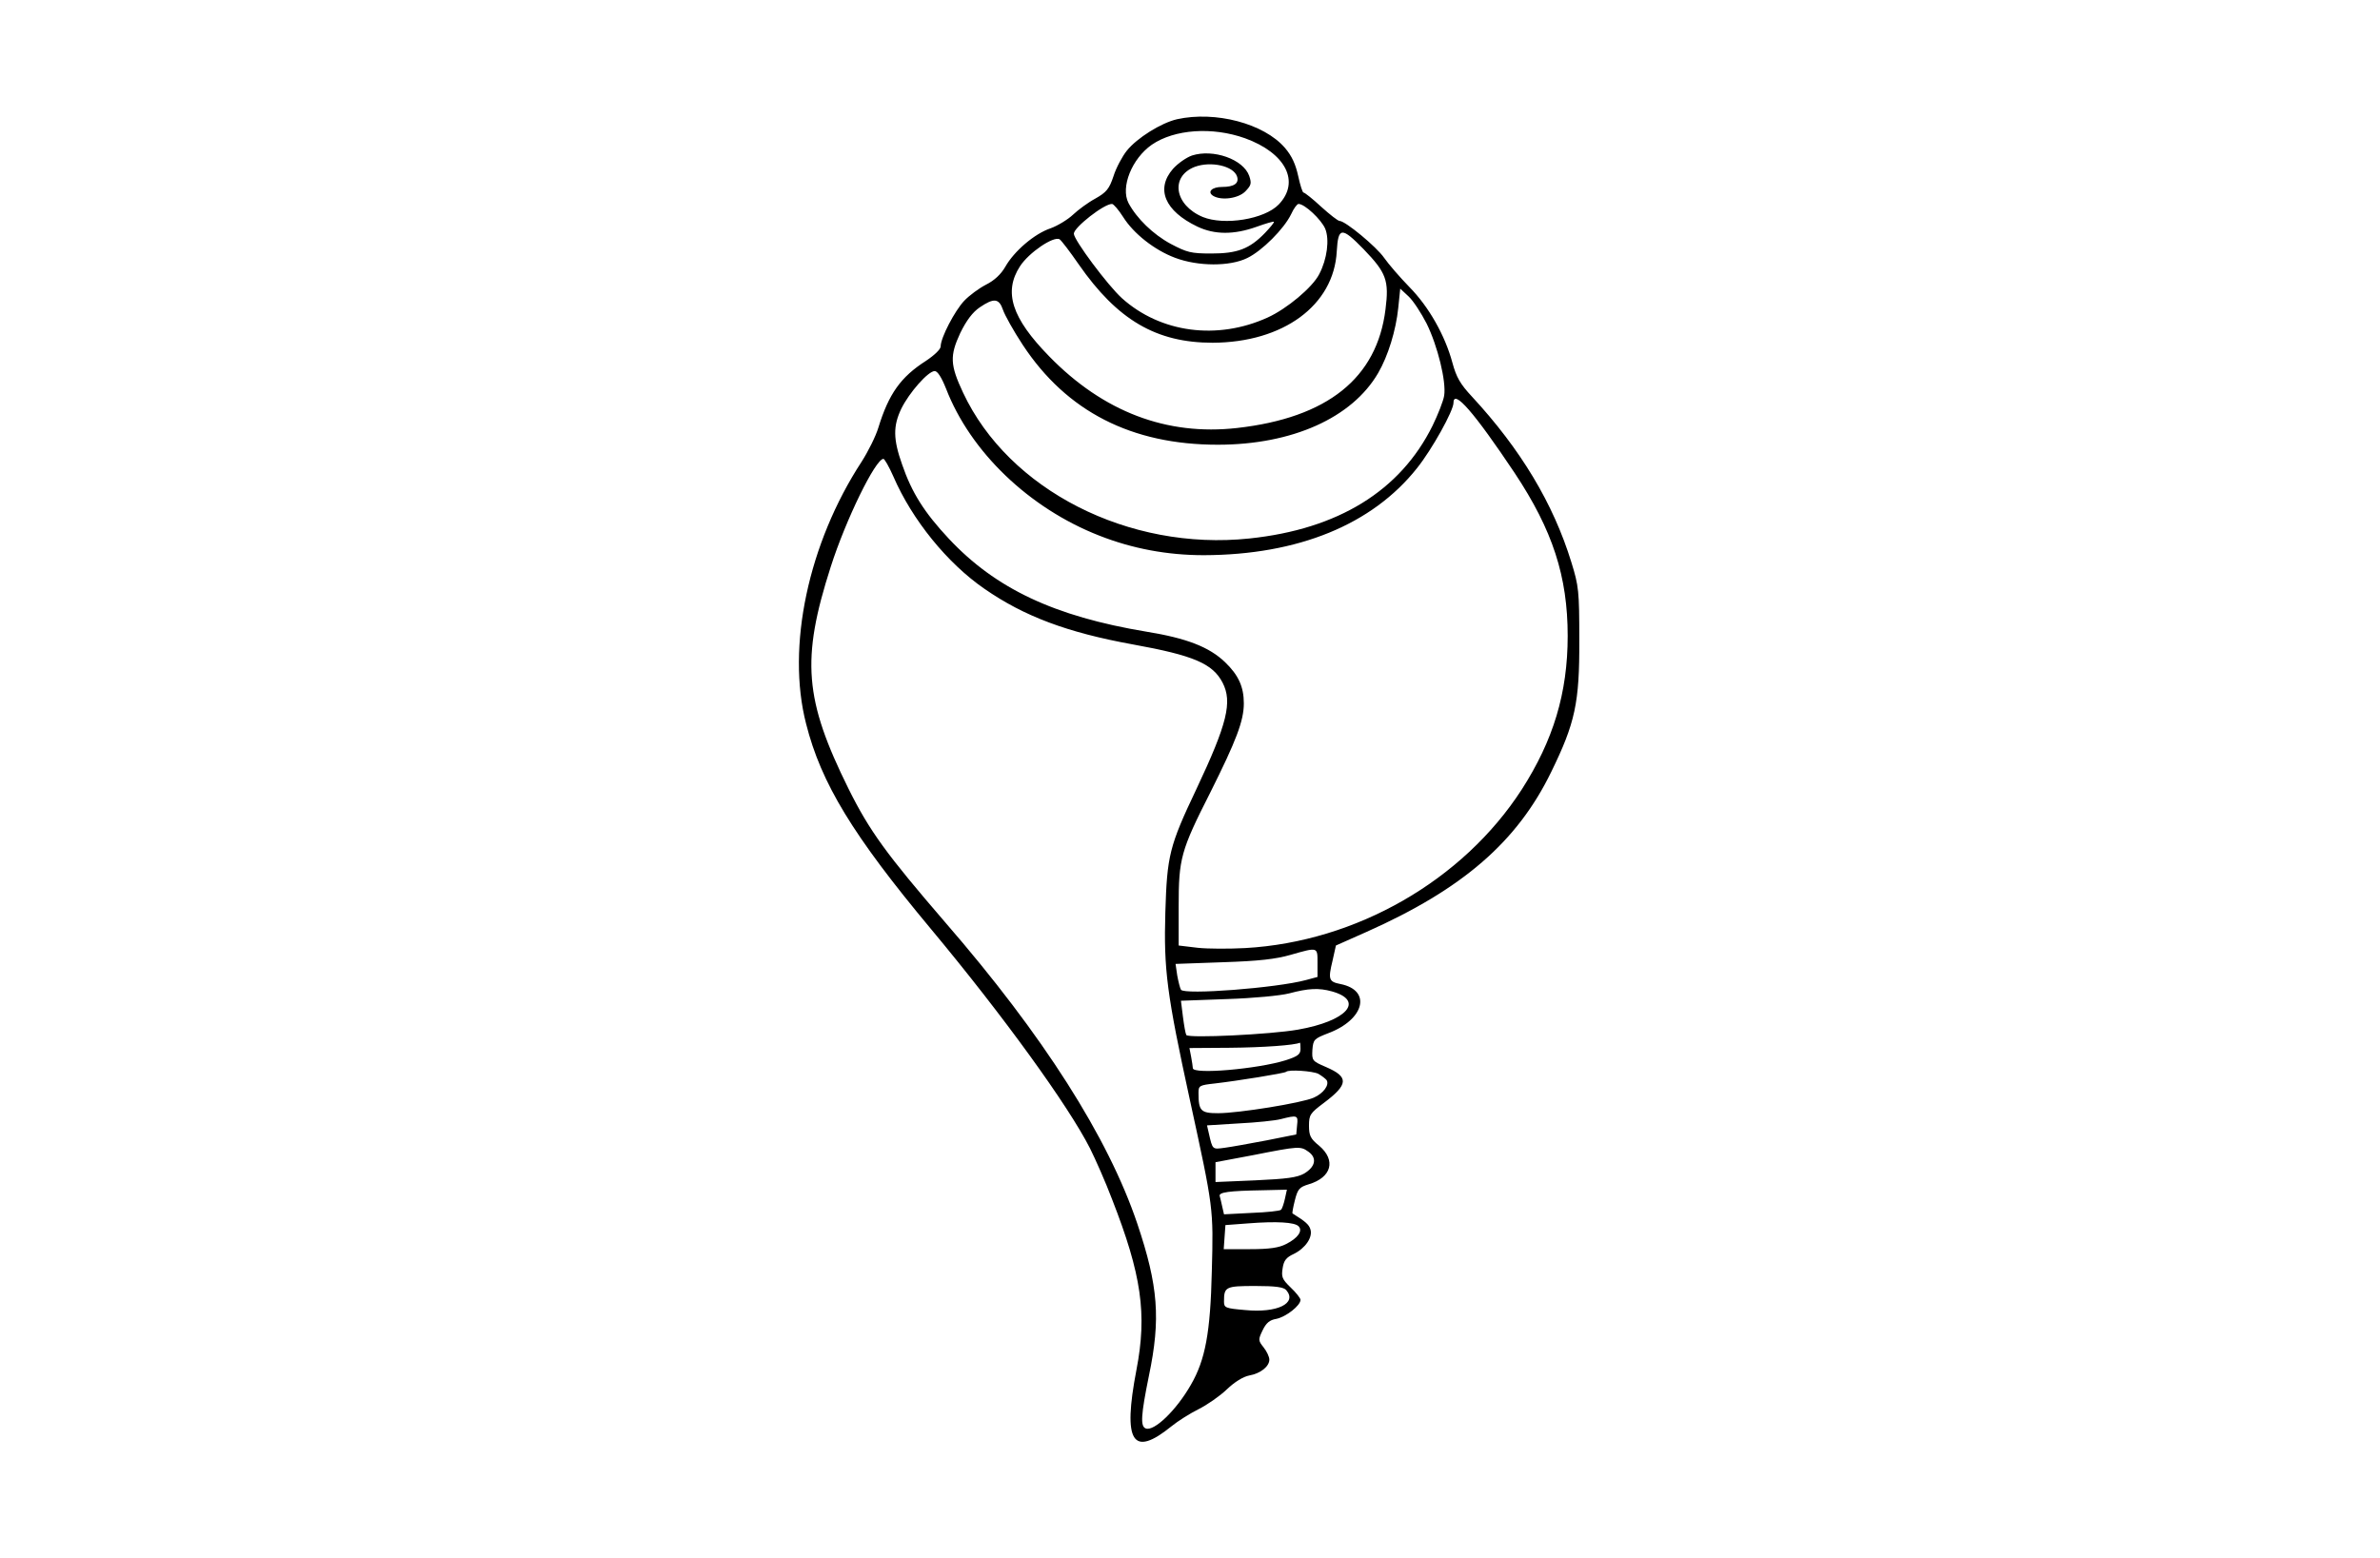 <?xml version="1.0" standalone="no"?>
<!DOCTYPE svg PUBLIC "-//W3C//DTD SVG 20010904//EN"
 "http://www.w3.org/TR/2001/REC-SVG-20010904/DTD/svg10.dtd">
<svg version="1.0" xmlns="http://www.w3.org/2000/svg"
 width="840pt" height="550pt" viewBox="0 0 840 550"
 preserveAspectRatio="xMidYMid meet">
<g transform="translate(0,550) scale(0.1,-0.1)"
fill="#000000" stroke="none">
<path d="M4154 5079 c-56 -13 -141 -66 -177 -111 -16 -20 -38 -61 -47 -90 -15
-45 -25 -57 -64 -79 -26 -14 -61 -40 -79 -57 -18 -17 -54 -39 -79 -48 -57 -19
-129 -81 -160 -136 -15 -26 -38 -48 -68 -63 -25 -13 -59 -38 -77 -57 -33 -35
-83 -130 -83 -161 0 -10 -22 -31 -52 -51 -89 -57 -131 -116 -168 -236 -9 -30
-36 -84 -59 -120 -188 -288 -266 -653 -196 -925 53 -210 165 -394 441 -725
255 -306 485 -624 561 -774 19 -38 55 -119 78 -180 104 -266 124 -405 86 -602
-49 -256 -14 -311 124 -199 22 18 65 45 95 60 30 15 75 46 100 70 27 26 58 45
79 49 40 7 71 32 71 56 0 10 -9 29 -20 43 -19 24 -20 27 -4 60 13 27 25 37 49
41 34 7 85 47 85 67 0 6 -16 26 -35 44 -30 29 -33 37 -28 68 4 27 13 38 39 50
41 20 68 59 59 87 -5 17 -18 28 -63 56 -2 1 2 22 8 46 10 40 16 47 49 57 81
24 97 85 37 136 -31 25 -36 36 -36 71 0 38 4 44 52 80 88 66 89 92 8 127 -49
21 -50 23 -48 61 3 36 6 39 55 58 129 48 155 152 44 174 -41 8 -44 16 -28 82
l12 54 108 48 c339 151 532 318 652 565 84 172 100 243 99 465 0 174 -2 191
-28 275 -64 208 -179 399 -351 585 -41 44 -55 68 -69 120 -26 96 -83 197 -152
267 -33 34 -73 80 -89 103 -27 39 -137 130 -157 130 -6 0 -35 23 -65 50 -30
28 -58 50 -62 50 -4 0 -12 26 -19 58 -9 41 -22 71 -47 100 -74 86 -245 131
-381 101z m240 -67 c144 -52 196 -154 119 -234 -50 -52 -192 -75 -268 -44
-100 42 -116 143 -28 177 57 21 137 3 149 -34 8 -24 -10 -37 -53 -37 -35 0
-53 -17 -32 -31 29 -18 89 -10 114 15 21 22 23 28 14 55 -21 59 -127 96 -202
72 -20 -7 -50 -28 -67 -47 -62 -71 -29 -149 86 -204 61 -29 129 -29 208 -1 33
12 61 20 62 18 2 -2 -12 -19 -31 -39 -55 -57 -98 -73 -190 -73 -72 0 -86 4
-143 34 -63 34 -120 90 -149 144 -29 56 12 157 82 206 80 55 214 64 329 23z
m-430 -278 c37 -59 111 -117 183 -144 82 -31 194 -31 255 -1 52 25 130 103
155 155 9 20 21 36 26 36 22 0 80 -55 94 -87 16 -38 7 -108 -21 -161 -24 -47
-114 -122 -182 -153 -178 -81 -378 -54 -514 68 -50 45 -170 206 -170 228 0 22
107 106 135 105 6 -1 23 -21 39 -46z m849 -114 c80 -83 90 -110 77 -212 -30
-243 -205 -383 -524 -419 -248 -28 -472 57 -663 253 -132 135 -162 227 -103
318 31 48 119 108 140 95 6 -4 36 -43 67 -88 137 -197 274 -277 473 -277 249
1 428 132 438 323 5 86 17 87 95 7z m222 -262 c39 -79 70 -205 62 -255 -3 -19
-22 -67 -41 -106 -114 -230 -333 -365 -646 -398 -426 -45 -850 171 -1011 515
-46 98 -47 130 -10 210 22 45 44 74 69 91 50 34 68 32 82 -9 6 -18 37 -74 70
-124 155 -235 384 -352 688 -352 263 0 474 95 566 253 35 60 63 151 71 230 l7
68 30 -28 c16 -15 44 -58 63 -95z m-1696 -230 c86 -223 293 -422 541 -519 117
-46 240 -69 369 -69 333 1 594 108 752 307 53 66 129 203 129 231 0 50 73 -34
216 -248 134 -202 187 -365 187 -575 0 -202 -51 -369 -162 -542 -208 -322
-585 -538 -976 -560 -56 -3 -131 -3 -168 1 l-67 8 0 137 c0 170 7 197 112 404
91 182 118 252 118 314 0 58 -19 100 -66 145 -56 54 -136 85 -278 108 -325 54
-532 152 -697 328 -87 93 -131 163 -165 262 -32 90 -32 136 -3 197 28 57 95
133 118 133 10 0 24 -22 40 -62z m-186 -310 c66 -153 191 -307 322 -397 140
-97 292 -154 523 -196 216 -39 282 -68 317 -135 35 -68 17 -144 -93 -377 -95
-200 -103 -234 -109 -433 -6 -203 5 -289 87 -665 83 -382 83 -379 77 -603 -5
-217 -23 -313 -74 -401 -52 -91 -130 -165 -159 -154 -20 7 -17 48 11 186 42
201 33 317 -41 537 -103 305 -332 665 -679 1065 -205 238 -266 321 -340 470
-156 315 -168 457 -63 784 53 166 158 381 186 381 4 0 20 -28 35 -62z m1497
-1718 l0 -49 -41 -11 c-104 -28 -430 -53 -441 -34 -3 5 -9 28 -13 50 l-6 41
168 6 c125 4 186 11 238 26 98 28 95 28 95 -29z m51 -100 c117 -33 52 -105
-120 -135 -96 -17 -386 -31 -394 -19 -3 5 -8 34 -12 65 l-7 56 164 6 c92 3
187 12 218 20 68 18 104 20 151 7z m-111 -203 c0 -19 -9 -26 -52 -40 -99 -31
-328 -51 -328 -28 0 5 -3 23 -6 40 l-6 31 143 1 c116 1 230 9 247 18 1 0 2 -9
2 -22z m63 -88 c12 -7 25 -17 29 -22 11 -17 -11 -47 -45 -62 -42 -19 -266 -55
-338 -55 -61 0 -69 8 -69 72 0 25 3 27 58 33 78 9 246 36 251 41 9 9 94 3 114
-7z m-75 -181 l-3 -33 -105 -21 c-58 -11 -124 -23 -147 -26 -45 -6 -43 -8 -57
53 l-6 26 113 7 c61 3 128 10 147 15 59 15 62 14 58 -21z m40 -94 c31 -22 25
-53 -15 -77 -25 -14 -61 -19 -172 -24 l-141 -6 0 35 0 35 133 25 c162 32 167
32 195 12z m-83 -166 c-4 -18 -10 -36 -14 -39 -3 -4 -50 -9 -104 -11 l-97 -5
-6 26 c-3 14 -7 31 -9 38 -5 14 32 19 153 21 l84 2 -7 -32z m48 -97 c16 -16
-2 -42 -44 -63 -25 -13 -58 -18 -127 -18 l-93 0 3 43 3 42 80 6 c102 8 164 4
178 -10z m-43 -226 c39 -46 -32 -81 -145 -70 -70 6 -75 8 -75 30 0 52 5 55
110 55 73 0 101 -4 110 -15z"/>
</g>
</svg>
